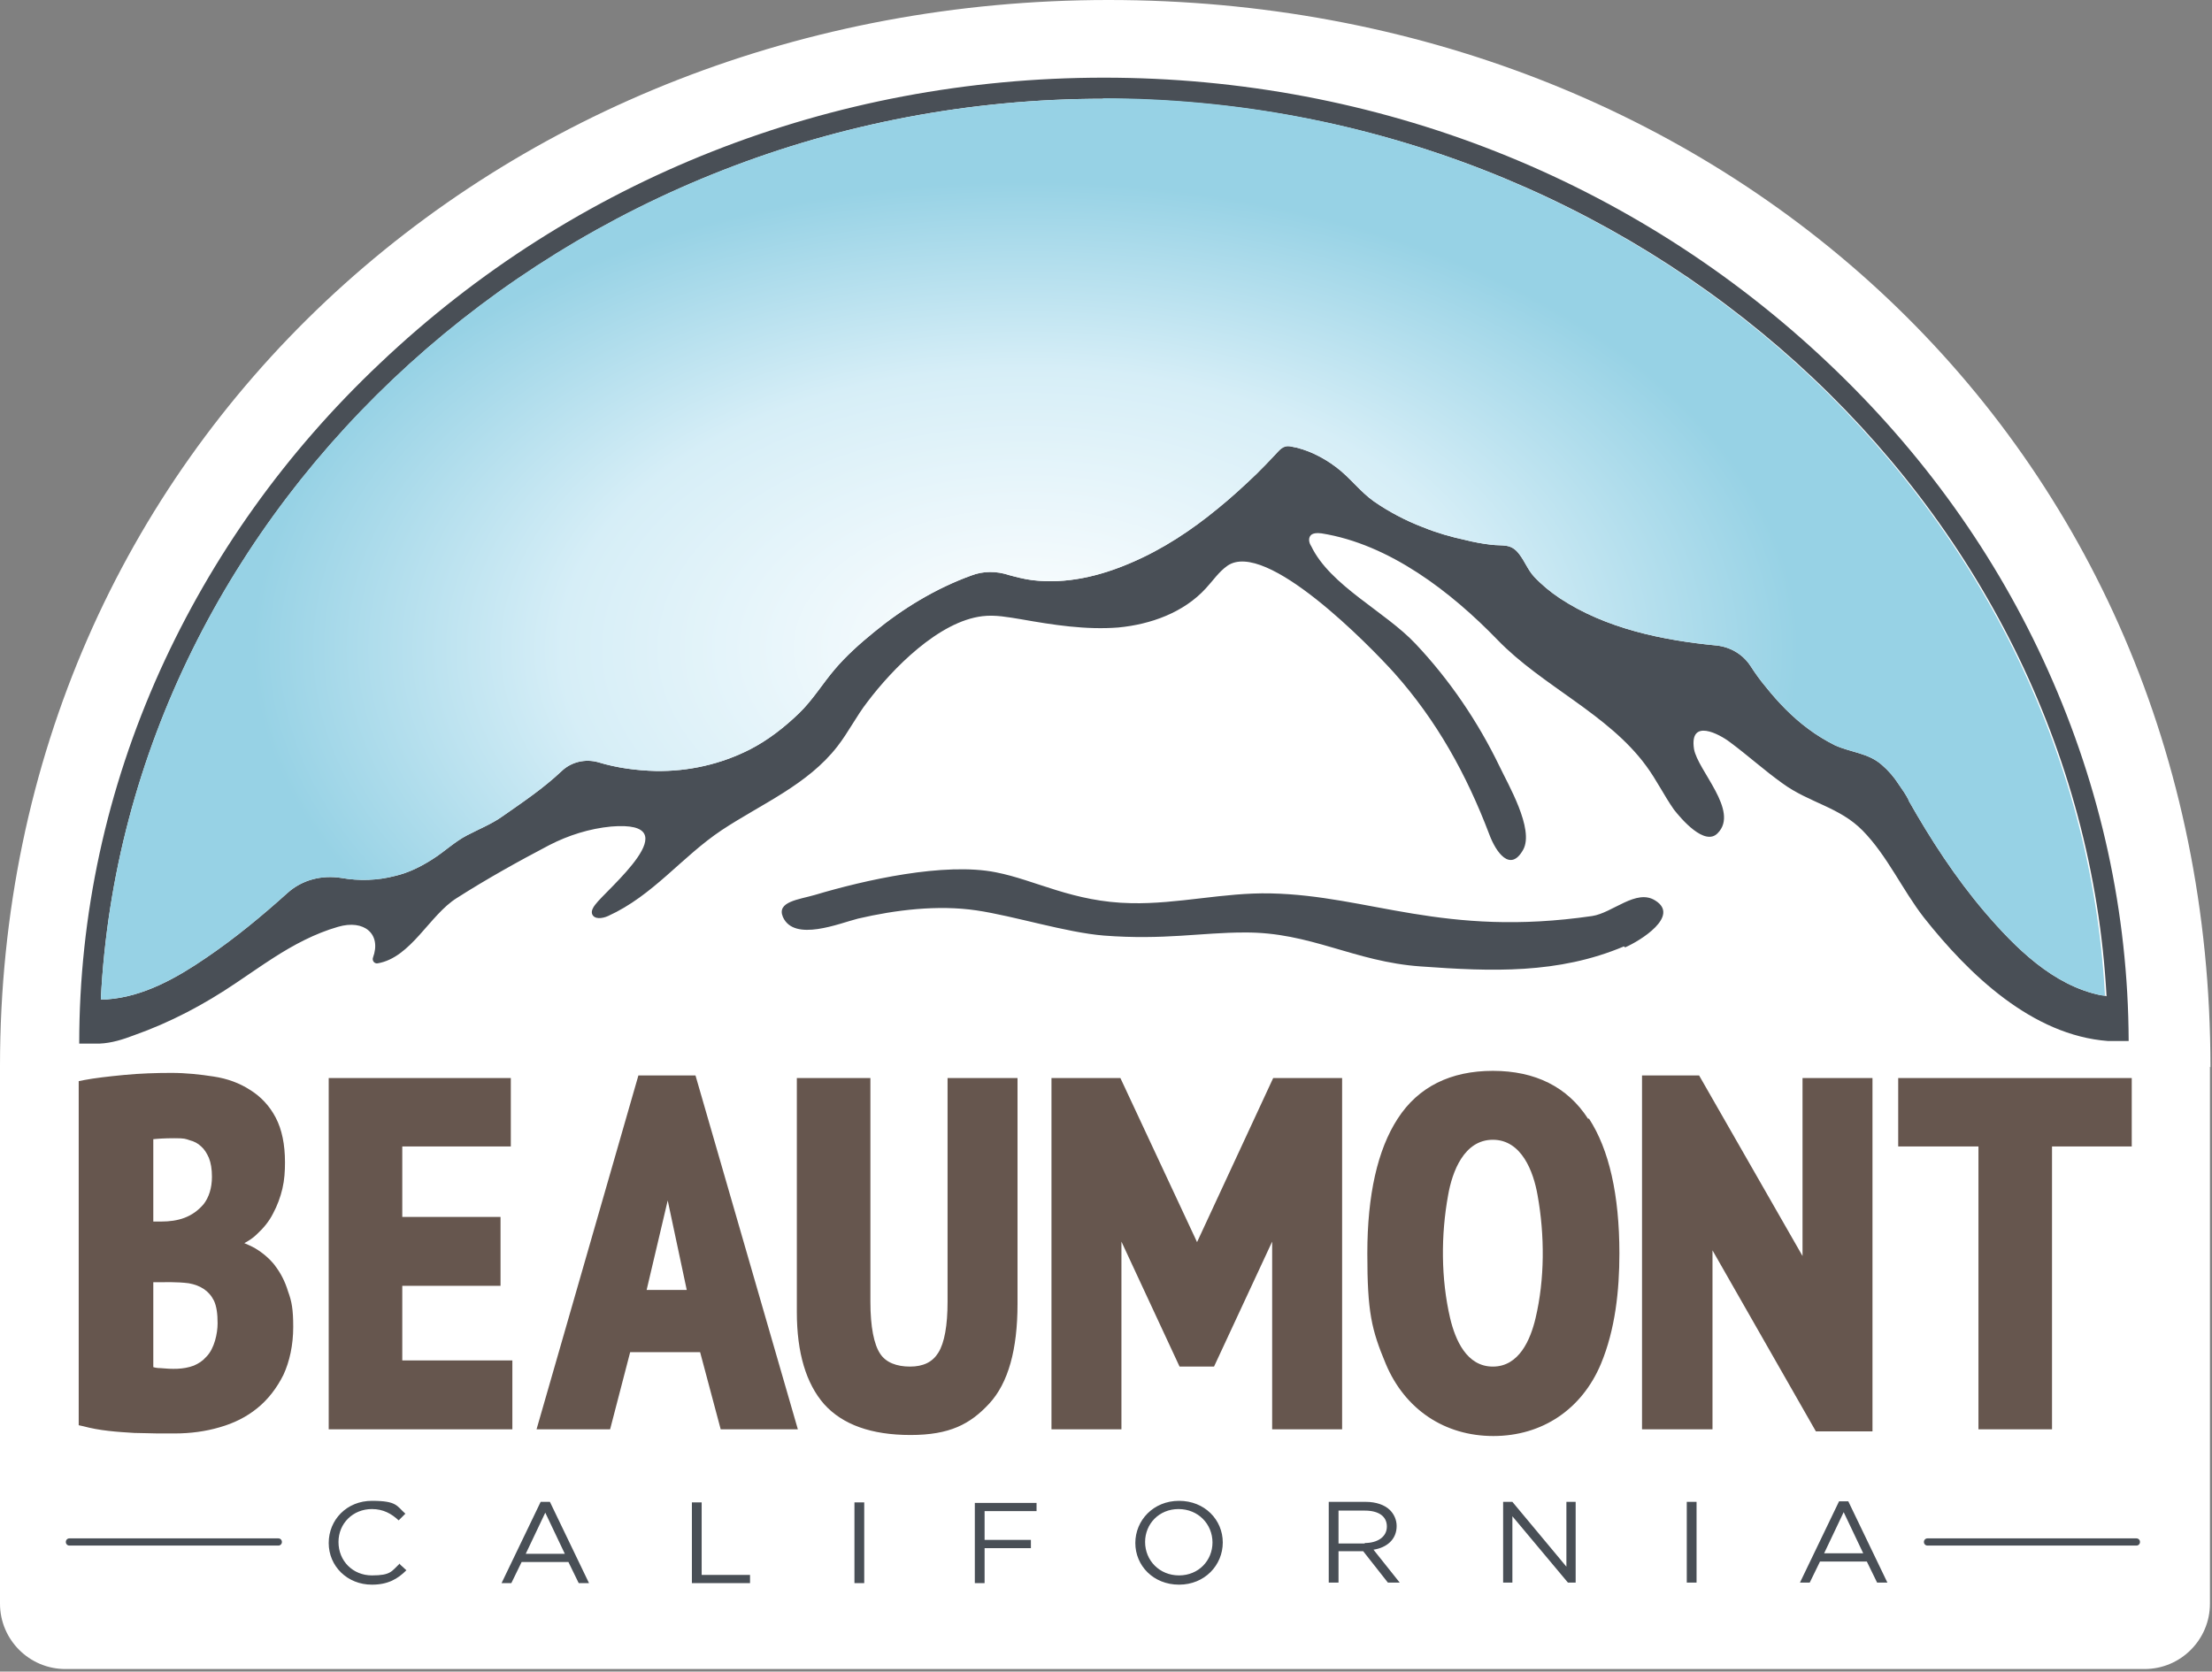 <svg width="430" height="325" viewBox="0 0 430 325" fill="none" xmlns="http://www.w3.org/2000/svg">
<rect x="0" y="0" width="430" height="325" fill="#808080" stroke="none"/>
<g clip-path="url(#clip0_2_5)">
<path d="M429.7 207.5C429.7 85.9 334.1 0 215.5 0C96.9 0 0 87.2 0 207.3V311.8C0 318.8 5.7 324.5 12.7 324.5H416.9C423.9 324.5 429.6 318.8 429.6 311.8V207.4L429.7 207.5Z" fill="white"/>
<path d="M77.8 304.2L79 305.3C77.3 307 75.4 308.1 72.3 308.1C67.5 308.1 63.9 304.5 63.9 300C63.9 295.5 67.4 291.8 72.3 291.8C77.2 291.8 77.1 292.8 78.8 294.3L77.5 295.6C76.1 294.3 74.5 293.4 72.3 293.4C68.6 293.4 65.8 296.2 65.8 299.8C65.8 303.5 68.6 306.3 72.3 306.3C76 306.3 76.1 305.5 77.7 304L77.8 304.2ZM106.9 292L114.5 307.8H112.5L110.5 303.7H101.4L99.4 307.8H97.5L105.1 292H106.9V292ZM109.8 302.1L106 294.1L102.2 302.1H109.8ZM136.4 292.1H134.5V307.8H145.8V306.2H136.4V292.1V292.1ZM166.1 307.8H168V292.1H166.1V307.8ZM189.5 307.8H191.4V301H200.4V299.4H191.4V293.8H201.5V292.2H189.5V307.9V307.8ZM237.7 299.9C237.7 304.3 234.2 308.1 229.2 308.1C224.2 308.1 220.7 304.4 220.7 300C220.7 295.6 224.2 291.8 229.2 291.8C234.2 291.8 237.7 295.5 237.7 299.9ZM235.7 299.9C235.7 296.3 232.9 293.4 229.1 293.4C225.3 293.4 222.6 296.3 222.6 299.8C222.6 303.4 225.4 306.3 229.2 306.3C233 306.3 235.7 303.4 235.7 299.9ZM267 301.3L272.1 307.7H269.8L265 301.6H260.2V307.7H258.3V292H265.5C267.5 292 269.2 292.6 270.2 293.6C271 294.4 271.5 295.5 271.5 296.7C271.5 299.3 269.6 300.9 267 301.3V301.3ZM265.3 300C267.8 300 269.6 298.8 269.6 296.8C269.6 294.8 268 293.7 265.3 293.7H260.2V300.1H265.3V300ZM304.5 304.6L294 292H292.2V307.7H294V294.8L304.8 307.7H306.3V292H304.5V304.6ZM327.9 307.7H329.8V292H327.9V307.7V307.7ZM359.3 291.9L366.9 307.7H364.9L362.9 303.6H353.8L351.8 307.7H349.9L357.5 291.9H359.3V291.9ZM362.2 302L358.4 294L354.6 302H362.2ZM54.1 299.1H13.5C13.1 299.1 12.8 299.4 12.8 299.8C12.8 300.2 13.1 300.5 13.5 300.5H54.1C54.5 300.5 54.8 300.2 54.8 299.8C54.8 299.4 54.5 299.1 54.1 299.1V299.1ZM415.3 299.1H374.7C374.3 299.1 374 299.4 374 299.8C374 300.2 374.3 300.5 374.7 300.5H415.3C415.7 300.5 416 300.2 416 299.8C416 299.4 415.7 299.1 415.3 299.1Z" fill="#494F56"/>
<path d="M369 209.6V222.9H384.6V277.9H398.9V222.9H414.4V209.6H369V209.6ZM53.5 246.1C52.4 244.7 51.1 243.6 49.6 242.7C48.9 242.3 48.2 242 47.5 241.7C48.4 241.2 49.2 240.7 49.9 240C51.2 238.8 52.3 237.5 53.1 235.9C53.9 234.4 54.5 232.8 54.9 231.1C55.3 229.4 55.4 227.7 55.4 226C55.4 222.5 54.8 219.6 53.6 217.3C52.4 215 50.7 213.2 48.6 211.9C46.6 210.6 44.2 209.7 41.5 209.3C38.9 208.9 36.2 208.6 33.3 208.6C30.4 208.6 27.2 208.7 24.1 209C21 209.3 18.4 209.6 16.3 210L15.3 210.2V277.1L16.2 277.3C17.7 277.7 19.3 278 21.1 278.2C22.8 278.4 24.5 278.5 26.1 278.6C27.7 278.6 29.3 278.7 30.6 278.7H34C37 278.7 40 278.3 42.7 277.5C45.5 276.7 47.9 275.5 50 273.8C52.1 272.1 53.8 269.9 55.1 267.3C56.3 264.7 57 261.5 57 258C57 254.5 56.7 253 56 251.1C55.4 249.1 54.5 247.4 53.4 246L53.5 246.1ZM29.7 221.5C30.6 221.4 31.9 221.3 33.9 221.3C35.9 221.3 36 221.4 36.9 221.7C37.7 221.9 38.5 222.3 39.1 222.9C39.7 223.4 40.2 224.2 40.6 225.1C41 226.1 41.2 227.3 41.2 228.8C41.2 231 40.6 232.8 39.6 234.1C37.4 236.7 34.6 237.5 31.3 237.5H29.8V221.5H29.7ZM40 263.9C39.4 264.6 38.6 265.1 37.7 265.5C35.6 266.3 33.4 266.2 31.2 266C30.6 266 30.1 265.9 29.8 265.8V249.3C32.1 249.3 34.4 249.2 36.7 249.5C38.9 249.9 40.6 250.9 41.6 252.9C42.1 254 42.3 255.4 42.3 257.3C42.3 259.2 41.7 262.2 40.1 263.8L40 263.9ZM308.7 217.5C304.7 211.3 298.4 208.2 290.2 208.2C282 208.2 275.7 211.3 271.7 217.5C267.8 223.5 265.8 232.3 265.8 243.7C265.8 255.1 266.6 258.5 269.4 265.2C273.1 274 280.8 279.2 290.3 279.2C299.8 279.2 307.5 274 311.2 265.2C314 258.5 314.8 250.9 314.8 243.7C314.8 232.3 312.8 223.5 308.9 217.5H308.7ZM298.5 256.3C297.5 260.5 295.3 265.7 290.2 265.7C285.1 265.7 282.9 260.5 281.9 256.3C280.1 248.6 280.1 240.1 281.5 232.4C282.3 227.8 284.6 221.6 290.2 221.6C295.8 221.6 298.1 227.8 298.9 232.4C300.3 240.2 300.3 248.7 298.5 256.3ZM78.2 264.5V250H97.3V236.6H78.2V222.9H99.3V209.6H63.9V277.9H99.6V264.5H78.2ZM184.2 209.6V253.1C184.2 257.7 183.6 261.1 182.4 263C181.3 264.8 179.5 265.7 176.9 265.7C174.3 265.7 172.2 264.9 171.1 263.2C169.9 261.4 169.2 258 169.2 253.1V209.6H154.9V255.1C154.9 263 156.7 269 160.2 273C163.8 277 169.4 279 177 279C184.6 279 188.6 276.9 192.3 272.9C196 268.9 197.8 262.4 197.8 253.5V209.6H184.1H184.2ZM350.4 209.6V244.2L330.3 209.1H319.2V277.9H332.9V243.1L353 278.3H364V209.6H350.4V209.6ZM247.5 209.6L232.7 241.5L217.8 209.6H204.4V277.9H218V241.4L229.3 265.7H236L247.3 241.4V277.9H260.9V209.6H247.5V209.6ZM135.3 209.1H124.1L104.3 277.9H118.6L122.5 262.9H136.1L140.1 277.9H155.1L135.2 209.1H135.3ZM125.7 250.8L129.8 233.4L133.5 250.8H125.7V250.8Z" fill="#66564E"/>
<path d="M315.7 184C302.9 189.4 290 188.9 276.2 187.9C263.2 187 254.8 181.2 241.9 181.3C233.5 181.3 226.3 182.8 214.6 181.9C207.2 181.3 197.2 178.1 189.8 177C182.3 175.9 174.1 176.9 166.8 178.6C163.2 179.5 154.4 183.2 152.2 178.3C150.9 175.3 155.3 174.9 158.4 174C168.1 171.1 183.6 167.6 193.6 169.6C201.3 171.1 208.6 175.4 219.9 175.6C229 175.8 237.9 173.5 247 173.7C266.2 174.1 280.6 182.3 309.5 178.1C313.5 177.5 318.1 172.7 321.8 175.1C326.6 178.1 318.9 182.9 315.9 184.2L315.7 184ZM413.8 202.4H409.8C395 201.3 382.7 189.4 374 178.4C369.8 173 366.9 166.4 362.1 161.5C357.6 156.9 351.7 156.1 346.5 152.3C343 149.8 339.8 146.9 336.3 144.3C334.2 142.7 328.4 139.6 329.3 145.6C330 149.8 338.2 157.7 333.9 162C331.4 164.6 326.8 159.2 325.4 157.4C323.5 154.7 322 151.6 320 148.9C312.6 138.8 299.8 133.4 291.1 124.4C282.1 115.1 270.1 105.8 256.9 103.7C256.1 103.6 255.1 103.6 254.7 104.2C254.3 104.8 254.5 105.6 254.9 106.2C258.6 113.9 269.3 118.9 275.2 125.2C281.8 132.2 287.3 140.3 291.5 149C293.1 152.4 298.3 161.2 296.1 165.2C293.6 169.7 290.8 165.7 289.5 162.2C285.1 150.6 279.3 140.1 271 130.8C266.3 125.6 246.1 104.8 238.6 110C236.9 111.2 235.8 112.9 234.4 114.4C230.1 119.1 223.7 121.4 217.4 122C211.1 122.5 204.7 121.5 198.5 120.4C196 120 193.5 119.5 191 119.8C182.5 120.8 173.5 130 168.6 136.5C166.5 139.2 164.9 142.4 162.8 145.1C157 152.6 148 156.3 140.3 161.4C132.5 166.6 127 174.1 118.2 178.1C117.1 178.6 115.5 178.8 115.1 177.7C114.9 177.1 115.3 176.4 115.7 175.9C117.8 173 134.5 159.4 118.8 160.7C114.6 161.1 110.5 162.4 106.8 164.3C100.7 167.5 94.6 170.9 88.8 174.6C83.5 177.9 79.9 186.2 73.4 187.3C72.8 187.4 72.3 186.8 72.5 186.2C74.2 181.6 70.8 178.7 65.7 180.2C61.2 181.5 57.1 183.7 53.2 186.2C50.7 187.8 48.3 189.5 45.9 191.1C39.7 195.3 33.1 198.8 26 201.3C23.9 202.1 21.7 202.8 19.4 202.9H15.4C15.4 177.9 20.7 153.5 31.1 130.4C41.2 108.1 55.5 88 73.8 70.7C111.6 34.8 161.6 15.1 214.6 15.1C267.6 15.1 317.6 34.8 355.4 70.6C373.7 87.9 388.1 108 398.1 130.3C408.4 153.2 413.7 177.5 413.8 202.3V202.4ZM409.5 193.7C404.3 97.9 319 19.2 214.5 19.2C110 19.2 24.4 98.2 19.6 194.3H20.8C27.9 193.8 34.4 190.1 40.1 186.2C45.7 182.4 50.9 178.1 55.9 173.6C58.8 171 62.6 170.1 66.4 170.7C69.8 171.3 73.4 171.2 76.8 170.3C79.4 169.7 81.8 168.5 84 167.1C86.4 165.6 88.3 163.7 90.8 162.4C93.1 161.2 95.6 160.2 97.7 158.7C101.7 155.9 105.6 153.3 109.2 149.9C111.1 148.1 113.8 147.5 116.3 148.2C119.9 149.3 123.7 149.8 127.5 149.9C133.8 150 140.1 148.6 145.8 145.7C149.3 143.9 152.5 141.4 155.3 138.7C158 136.1 159.9 132.9 162.3 130.1C164.5 127.5 167.2 125.1 169.9 122.9C175.5 118.3 181.9 114.4 188.8 111.9C191.1 111 193.7 111 196.1 111.8C197.6 112.2 199.1 112.6 200.7 112.8C207.3 113.6 213.9 112 219.9 109.4C226 106.8 231.6 103.1 236.7 98.9C239.3 96.8 241.8 94.5 244.2 92.2C245.4 91 246.6 89.8 247.7 88.6C248.7 87.6 249.3 86.5 250.9 86.8C254 87.3 257.2 88.9 259.7 90.8C262.4 92.8 264.4 95.6 267.1 97.5C270 99.5 273.2 101.2 276.6 102.5C279.3 103.6 282.1 104.4 284.9 105C286.5 105.4 288.1 105.7 289.8 105.9C292.2 106.2 293.7 105.6 295.3 107.7C296.4 109.1 297 110.8 298.2 112.1C299.7 113.7 301.4 115.1 303.2 116.3C312.1 122.2 323.2 124.5 333.7 125.5C336.4 125.8 338.8 127.2 340.3 129.5C341.2 130.9 342.2 132.3 343.3 133.6C345.7 136.6 348.4 139.4 351.5 141.7C353.1 142.9 354.9 144 356.7 144.9C359.8 146.3 363.2 146.4 365.8 148.7C367.1 149.8 368.2 151.1 369.1 152.5C369.8 153.5 370.5 154.5 371 155.5V155.6C375.3 163.2 380.1 170.6 385.8 177.3C391.8 184.3 399.1 191.6 408.4 193.5C408.7 193.5 409 193.6 409.2 193.6L409.5 193.7Z" fill="#494F56"/>
<path d="M214.6 19.2C109.8 19.2 24.4 98.2 19.6 194.3H20.8C27.9 193.8 34.4 190.1 40.1 186.2C45.7 182.4 50.9 178.1 55.9 173.6C58.8 171 62.6 170.1 66.4 170.7C69.8 171.3 73.4 171.2 76.8 170.3C79.4 169.7 81.8 168.5 84 167.1C86.4 165.6 88.3 163.7 90.8 162.4C93.1 161.2 95.6 160.2 97.7 158.7C101.7 155.9 105.6 153.3 109.2 149.9C111.1 148.1 113.8 147.5 116.3 148.2C119.9 149.3 123.7 149.8 127.5 149.9C133.8 150 140.1 148.6 145.8 145.7C149.3 143.9 152.5 141.4 155.3 138.7C158 136.1 159.9 132.9 162.3 130.1C164.5 127.5 167.2 125.1 169.9 122.9C175.5 118.3 181.9 114.4 188.8 111.9C191.1 111 193.7 111 196.1 111.8C197.6 112.2 199.1 112.6 200.7 112.8C207.3 113.6 213.9 112 219.9 109.4C226 106.8 231.6 103.1 236.7 98.9C239.3 96.8 241.8 94.5 244.2 92.2C245.4 91 246.6 89.8 247.7 88.6C248.7 87.6 249.3 86.5 250.9 86.8C254 87.3 257.2 88.9 259.7 90.8C262.4 92.8 264.4 95.6 267.1 97.5C270 99.5 273.2 101.2 276.6 102.5C279.3 103.6 282.1 104.4 284.9 105C286.5 105.4 288.1 105.7 289.8 105.9C292.2 106.2 293.7 105.6 295.3 107.7C296.4 109.1 297 110.8 298.2 112.1C299.7 113.7 301.4 115.1 303.2 116.3C312.1 122.2 323.2 124.5 333.7 125.5C336.4 125.8 338.8 127.2 340.3 129.5C341.2 130.9 342.2 132.3 343.3 133.6C345.7 136.6 348.4 139.4 351.5 141.7C353.1 142.9 354.9 144 356.7 144.9C359.8 146.3 363.2 146.4 365.8 148.7C367.1 149.8 368.2 151.1 369.1 152.5C369.8 153.5 370.5 154.5 371 155.5V155.6C375.3 163.2 380.1 170.6 385.8 177.3C391.8 184.3 399.1 191.6 408.4 193.5C408.7 193.5 409 193.6 409.2 193.6C404 97.8 318.7 19.1 214.2 19.1L214.6 19.2Z" fill="url(#paint0_radial_2_5)"/>
</g>
<defs>
<radialGradient id="paint0_radial_2_5" cx="0" cy="0" r="1" gradientUnits="userSpaceOnUse" gradientTransform="translate(199.3 126.1) scale(151.1 90.66)">
<stop stop-color="white"/>
<stop offset="0.6" stop-color="#D6EEF7"/>
<stop offset="1" stop-color="#97D2E5"/>
</radialGradient>
<clipPath id="clip0_2_5">
<rect width="429.7" height="324.6" fill="white"/>
</clipPath>
</defs>
</svg>
